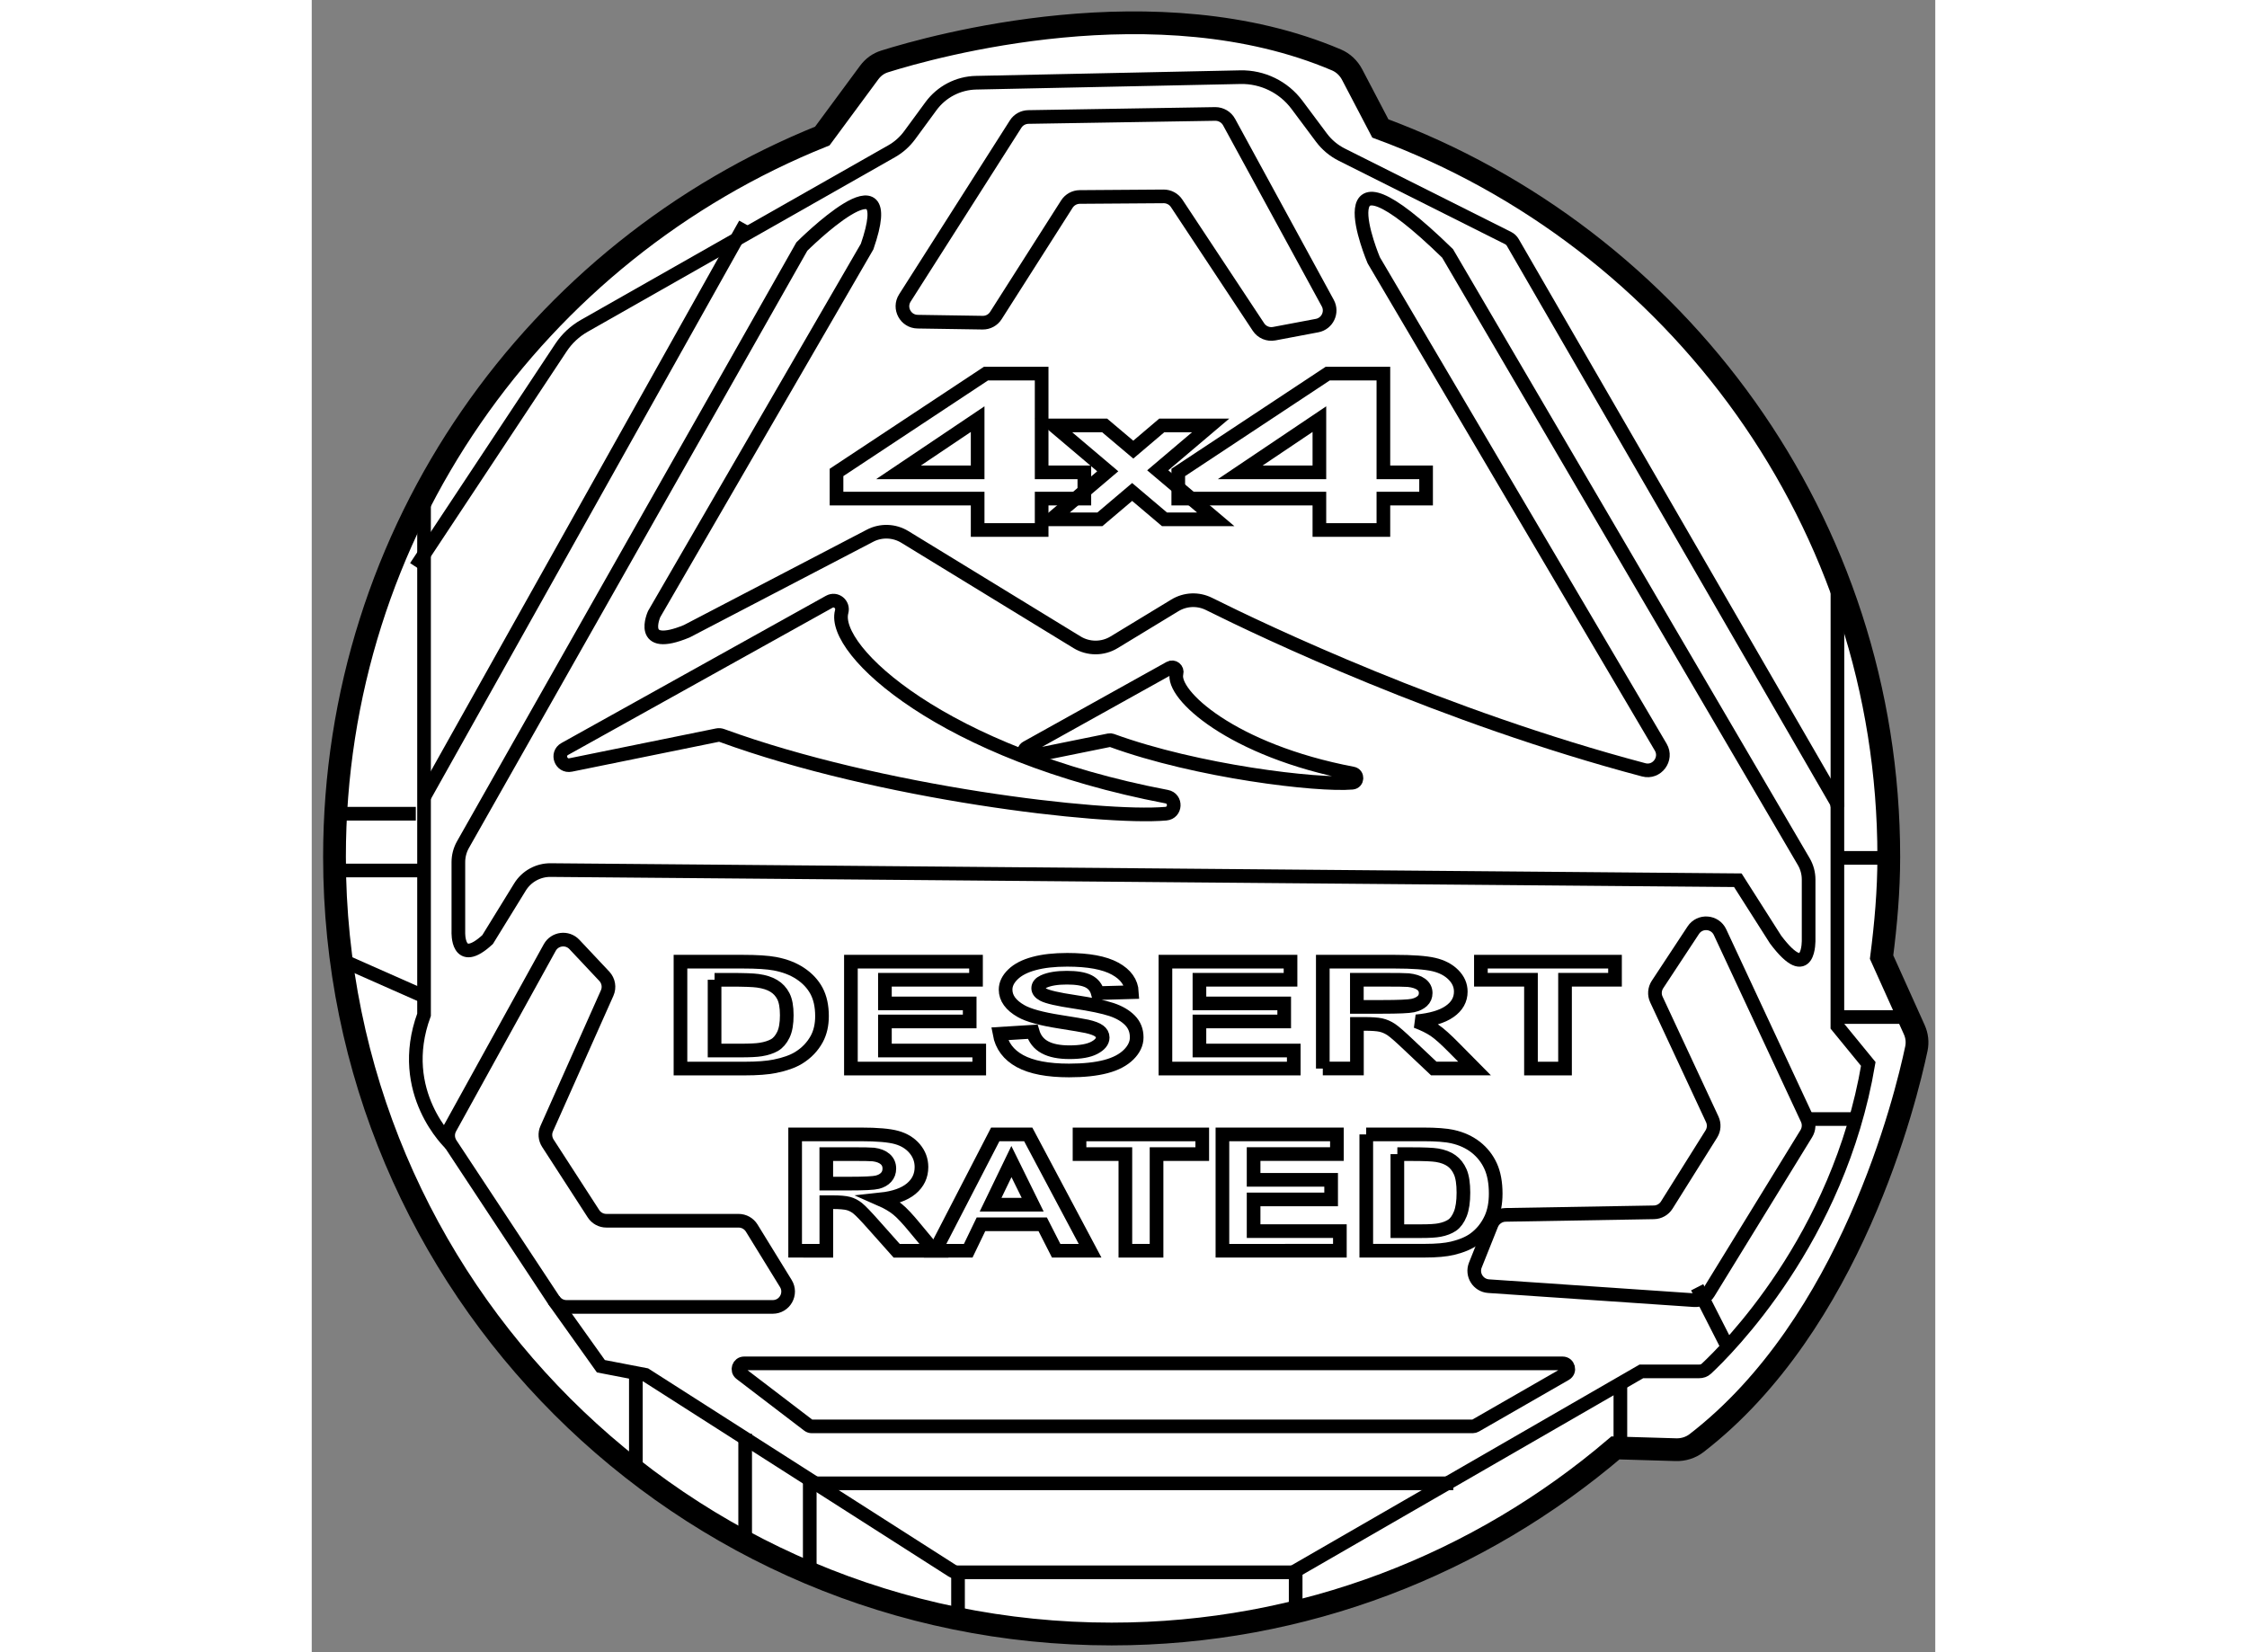 <?xml version="1.0" encoding="utf-8"?>
<!-- Generator: Adobe Illustrator 15.1.0, SVG Export Plug-In . SVG Version: 6.00 Build 0)  -->
<!DOCTYPE svg PUBLIC "-//W3C//DTD SVG 1.1//EN" "http://www.w3.org/Graphics/SVG/1.1/DTD/svg11.dtd">
<svg version="1.1" xmlns="http://www.w3.org/2000/svg" xmlns:xlink="http://www.w3.org/1999/xlink" x="0px" y="0px" width="244.8px"
	 height="180px" viewBox="7.712 25.794 35.664 36.294" enable-background="new 0 0 244.8 180" xml:space="preserve">
	
<rect x="7.712" y="25.794" width="35.664" height="36.294" fill="#808080" stroke="none"/>
	
<g><path fill="#FFFFFF" stroke="#000000" stroke-width="0.5" d="M42.915,48.413l-0.718-1.594c0.093-0.723,0.158-1.454,0.158-2.202			c0-7.35-4.654-13.597-11.169-16.001l-0.62-1.184c-0.075-0.143-0.196-0.259-0.345-0.322c-3.94-1.677-8.856-0.302-9.923,0.033			c-0.139,0.043-0.253,0.127-0.34,0.244l-1.03,1.395c-6.278,2.522-10.716,8.656-10.716,15.835c0,9.428,7.643,17.071,17.071,17.071			c4.226,0,8.086-1.544,11.068-4.088l1.328,0.039c0.161,0.005,0.322-0.044,0.45-0.142c3.392-2.614,4.601-7.573,4.832-8.667			C42.991,48.686,42.974,48.545,42.915,48.413z"></path><path fill="none" stroke="#000000" stroke-width="0.3" d="M10.751,50.574l2.189-3.965c0.111-0.201,0.385-0.235,0.542-0.068			l0.657,0.699c0.093,0.099,0.118,0.245,0.062,0.369l-1.327,2.977c-0.047,0.104-0.037,0.225,0.025,0.321l1.002,1.549			c0.062,0.096,0.169,0.154,0.284,0.154h2.904c0.117,0,0.226,0.061,0.288,0.161l0.749,1.217c0.139,0.225-0.023,0.515-0.288,0.515			h-4.529c-0.114,0-0.219-0.057-0.282-0.152l-2.263-3.428C10.695,50.818,10.69,50.684,10.751,50.574z"></path><path fill="none" stroke="#000000" stroke-width="0.3" d="M27.863,28.475l2.168,3.977c0.11,0.201-0.009,0.451-0.234,0.494			l-0.943,0.178c-0.134,0.025-0.27-0.032-0.345-0.146l-1.798-2.718c-0.063-0.095-0.17-0.152-0.284-0.152l-1.844,0.013			c-0.115,0.001-0.221,0.06-0.283,0.156l-1.56,2.449c-0.063,0.099-0.173,0.158-0.29,0.156l-1.429-0.022			c-0.264-0.004-0.422-0.297-0.28-0.52l2.433-3.82c0.061-0.096,0.166-0.154,0.28-0.156l4.107-0.067			C27.686,28.297,27.803,28.365,27.863,28.475z"></path><path fill="none" stroke="#000000" stroke-width="0.3" d="M38.083,54.355l-4.519-0.308c-0.229-0.016-0.376-0.25-0.291-0.463			l0.356-0.891c0.051-0.126,0.172-0.21,0.308-0.212l3.259-0.056c0.114-0.002,0.22-0.062,0.281-0.158l0.98-1.563			c0.061-0.097,0.068-0.219,0.02-0.322l-1.227-2.632c-0.05-0.106-0.04-0.231,0.024-0.329l0.786-1.193			c0.145-0.221,0.477-0.196,0.588,0.043l1.914,4.104c0.048,0.103,0.041,0.223-0.018,0.32l-2.15,3.5			C38.328,54.302,38.208,54.364,38.083,54.355z"></path><path fill="none" stroke="#000000" stroke-width="0.3" d="M11.575,46.434l0.712-1.156c0.143-0.232,0.398-0.373,0.671-0.371			l26.081,0.223l0.83,1.304c0.755,1.002,0.725,0,0.725,0v-1.319c0-0.139-0.037-0.275-0.107-0.394L32.663,31.36			c-2.867-2.792-1.622,0.151-1.622,0.151l6.305,10.697c0.151,0.257-0.086,0.574-0.374,0.497c-4.402-1.166-8.339-3.041-9.549-3.644			c-0.24-0.12-0.522-0.108-0.752,0.032l-1.335,0.811c-0.249,0.151-0.563,0.151-0.812-0.001l-3.783-2.314			c-0.233-0.143-0.525-0.153-0.767-0.026l-4.023,2.097c-1.094,0.453-0.717-0.377-0.717-0.377l4.678-8.073			c0.755-2.188-1.434,0-1.434,0l-7.444,13.138c-0.066,0.117-0.101,0.25-0.101,0.384v1.53C10.933,46.262,10.896,47.058,11.575,46.434			z"></path><path fill="none" stroke="#000000" stroke-width="0.3" d="M10.765,50.923c0,0-1.215-1.128-0.586-2.838v-11.67"></path><line fill="none" stroke="#000000" stroke-width="0.3" x1="10.179" y1="43.306" x2="17.233" y2="30.714"></line><path fill="none" stroke="#000000" stroke-width="0.3" d="M13.027,54.351l1.037,1.455l0.981,0.189l6.729,4.299			c0.04,0.026,0.087,0.039,0.134,0.039h7.293c0.044,0,0.087-0.011,0.124-0.033l7.595-4.381h1.266c0.063,0,0.117-0.017,0.163-0.06			c0.436-0.406,2.903-2.846,3.556-6.693l-0.679-0.83v-4.818c0-0.044-0.012-0.087-0.033-0.125l-7.097-12.272			c-0.024-0.042-0.06-0.076-0.104-0.098l-3.653-1.832c-0.176-0.088-0.328-0.216-0.446-0.373l-0.539-0.722			c-0.292-0.391-0.755-0.617-1.242-0.607l-5.806,0.122c-0.392,0.008-0.758,0.198-0.991,0.515l-0.469,0.639			c-0.105,0.143-0.239,0.263-0.394,0.351L13.7,32.951c-0.207,0.117-0.383,0.282-0.514,0.48l-3.188,4.815"></path><path fill="none" stroke="#000000" stroke-width="0.3" d="M17.21,55.743h17.98c0.128,0,0.173,0.169,0.062,0.233l-1.974,1.134			c-0.019,0.011-0.04,0.017-0.062,0.017h-14.52c-0.027,0-0.054-0.009-0.076-0.026l-1.485-1.134			C17.04,55.895,17.091,55.743,17.21,55.743z"></path><line fill="none" stroke="#000000" stroke-width="0.3" x1="18.776" y1="58.378" x2="32.789" y2="58.378"></line><line fill="none" stroke="#000000" stroke-width="0.3" x1="29.326" y1="60.3" x2="29.326" y2="61.203"></line><line fill="none" stroke="#000000" stroke-width="0.3" x1="21.909" y1="60.333" x2="21.909" y2="61.33"></line><line fill="none" stroke="#000000" stroke-width="0.3" x1="14.832" y1="55.954" x2="14.832" y2="58.195"></line><line fill="none" stroke="#000000" stroke-width="0.3" x1="17.233" y1="57.29" x2="17.233" y2="59.855"></line><line fill="none" stroke="#000000" stroke-width="0.3" x1="18.652" y1="58.299" x2="18.652" y2="60.3"></line><line fill="none" stroke="#000000" stroke-width="0.3" x1="36.459" y1="56.186" x2="36.459" y2="57.602"></line><line fill="none" stroke="#000000" stroke-width="0.3" x1="38.146" y1="54.071" x2="38.816" y2="55.387"></line><line fill="none" stroke="#000000" stroke-width="0.3" x1="40.562" y1="50.376" x2="41.632" y2="50.376"></line><line fill="none" stroke="#000000" stroke-width="0.3" x1="41.227" y1="48.135" x2="42.79" y2="48.135"></line><line fill="none" stroke="#000000" stroke-width="0.3" x1="41.34" y1="44.639" x2="42.355" y2="44.639"></line><line fill="none" stroke="#000000" stroke-width="0.3" x1="41.227" y1="43.519" x2="41.227" y2="38.654"></line><line fill="none" stroke="#000000" stroke-width="0.3" x1="8.213" y1="43.669" x2="9.998" y2="43.669"></line><line fill="none" stroke="#000000" stroke-width="0.3" x1="8.216" y1="44.916" x2="10.179" y2="44.916"></line><line fill="none" stroke="#000000" stroke-width="0.3" x1="8.362" y1="46.879" x2="10.179" y2="47.683"></line><path fill="none" stroke="#000000" stroke-width="0.3" d="M22.34,37.436v-0.689h-3.1v-0.575l3.283-2.171h1.223v2.169h0.938v0.577			h-0.938v0.689H22.34z M22.34,36.17v-1.169l-1.739,1.169H22.34z"></path><path fill="none" stroke="#000000" stroke-width="0.3" d="M29.847,37.436v-0.689h-3.1v-0.575l3.283-2.171h1.223v2.169h0.938v0.577			h-0.938v0.689H29.847z M29.847,36.17v-1.169l-1.739,1.169H29.847z"></path><path fill="none" stroke="#000000" stroke-width="0.3" d="M23.956,37.202l1.242-1.055l-1.191-1.008h1.122l0.63,0.532l0.626-0.532			h1.074l-1.163,0.986l1.274,1.077h-1.126l-0.71-0.601l-0.709,0.601H23.956z"></path><path fill="none" stroke="#000000" stroke-width="0.3" d="M13.27,42.247l5.81-3.234c0.148-0.083,0.318,0.055,0.273,0.219			c-0.23,0.852,2.243,3.13,7.14,4.062c0.216,0.041,0.202,0.355-0.018,0.374c-1.409,0.123-6.292-0.454-9.752-1.717			c-0.032-0.012-0.068-0.015-0.102-0.008L13.4,42.598C13.188,42.641,13.081,42.352,13.27,42.247z"></path><path fill="none" stroke="#000000" stroke-width="0.3" d="M23.415,42.218l3.147-1.752c0.08-0.045,0.172,0.03,0.148,0.119			c-0.125,0.462,1.215,1.696,3.868,2.2c0.117,0.022,0.109,0.192-0.01,0.203c-0.763,0.067-3.408-0.246-5.283-0.93			c-0.018-0.006-0.037-0.008-0.055-0.004l-1.745,0.354C23.371,42.431,23.313,42.275,23.415,42.218z"></path><path fill="none" stroke="#000000" stroke-width="0.3" d="M15.812,46.919h1.369c0.309,0,0.544,0.015,0.705,0.045			c0.218,0.041,0.404,0.113,0.559,0.216c0.156,0.104,0.274,0.23,0.355,0.38c0.08,0.15,0.121,0.335,0.121,0.555			c0,0.193-0.039,0.36-0.114,0.5c-0.093,0.171-0.225,0.309-0.397,0.415c-0.13,0.08-0.305,0.143-0.526,0.187			c-0.165,0.033-0.386,0.05-0.663,0.05h-1.409V46.919z M16.561,47.316v1.555h0.559c0.21,0,0.361-0.007,0.453-0.022			c0.121-0.019,0.223-0.052,0.303-0.097c0.08-0.046,0.145-0.122,0.196-0.227c0.051-0.105,0.075-0.249,0.075-0.43			s-0.025-0.321-0.075-0.418s-0.121-0.173-0.212-0.227c-0.092-0.055-0.206-0.091-0.347-0.111c-0.105-0.015-0.31-0.022-0.614-0.022			H16.561z"></path><path fill="none" stroke="#000000" stroke-width="0.3" d="M19.556,49.267v-2.348h2.748v0.397h-2.001v0.52h1.862v0.396h-1.862			v0.639h2.072v0.396H19.556z"></path><path fill="none" stroke="#000000" stroke-width="0.3" d="M22.821,48.503l0.727-0.045c0.045,0.155,0.133,0.268,0.268,0.341			c0.133,0.073,0.315,0.109,0.542,0.109c0.241,0,0.422-0.032,0.545-0.097s0.184-0.14,0.184-0.227c0-0.056-0.026-0.103-0.078-0.142			c-0.051-0.039-0.141-0.073-0.269-0.102c-0.088-0.019-0.288-0.053-0.6-0.102c-0.401-0.063-0.683-0.14-0.844-0.232			c-0.228-0.129-0.342-0.287-0.342-0.473c0-0.119,0.054-0.231,0.162-0.335c0.106-0.104,0.261-0.184,0.462-0.238			c0.202-0.055,0.445-0.082,0.73-0.082c0.466,0,0.816,0.065,1.051,0.194c0.236,0.129,0.358,0.302,0.37,0.517l-0.749,0.021			c-0.032-0.121-0.1-0.207-0.205-0.26c-0.106-0.053-0.264-0.079-0.474-0.079c-0.218,0-0.388,0.028-0.512,0.085			c-0.079,0.036-0.119,0.085-0.119,0.146c0,0.055,0.038,0.103,0.112,0.142c0.094,0.05,0.323,0.103,0.687,0.157			c0.364,0.055,0.634,0.111,0.809,0.169c0.175,0.058,0.31,0.138,0.409,0.239c0.099,0.101,0.147,0.226,0.147,0.374			c0,0.135-0.059,0.261-0.177,0.378c-0.118,0.117-0.284,0.205-0.5,0.262c-0.216,0.057-0.485,0.086-0.808,0.086			c-0.468,0-0.828-0.069-1.079-0.206C23.019,48.966,22.869,48.766,22.821,48.503z"></path><path fill="none" stroke="#000000" stroke-width="0.3" d="M26.465,49.267v-2.348h2.748v0.397h-2.001v0.52h1.862v0.396h-1.862			v0.639h2.072v0.396H26.465z"></path><path fill="none" stroke="#000000" stroke-width="0.3" d="M29.922,49.267v-2.348h1.575c0.396,0,0.684,0.021,0.864,0.063			c0.179,0.042,0.323,0.117,0.43,0.225c0.108,0.108,0.162,0.231,0.162,0.37c0,0.176-0.081,0.322-0.245,0.436			c-0.163,0.115-0.408,0.187-0.733,0.217c0.163,0.06,0.296,0.126,0.401,0.197c0.106,0.072,0.248,0.199,0.427,0.381l0.453,0.458			h-0.896l-0.541-0.511c-0.192-0.183-0.323-0.298-0.394-0.345c-0.071-0.047-0.146-0.08-0.225-0.098			c-0.079-0.018-0.205-0.026-0.377-0.026h-0.151v0.98H29.922z M30.671,47.912h0.553c0.36,0,0.584-0.01,0.673-0.029			c0.09-0.019,0.159-0.053,0.21-0.099c0.051-0.047,0.075-0.106,0.075-0.176c0-0.079-0.033-0.143-0.099-0.192			c-0.067-0.049-0.162-0.079-0.283-0.092c-0.06-0.005-0.242-0.008-0.546-0.008h-0.584V47.912z"></path><path fill="none" stroke="#000000" stroke-width="0.3" d="M34.495,49.267v-1.951h-1.1v-0.397h2.946v0.397h-1.098v1.951H34.495z"></path><path fill="none" stroke="#000000" stroke-width="0.3" d="M18.331,53.269v-2.556h1.442c0.362,0,0.626,0.023,0.79,0.069			c0.164,0.046,0.296,0.128,0.395,0.245c0.098,0.117,0.148,0.252,0.148,0.403c0,0.192-0.075,0.35-0.225,0.475			c-0.15,0.125-0.373,0.204-0.671,0.236c0.148,0.065,0.27,0.137,0.366,0.214s0.227,0.216,0.39,0.415l0.414,0.499h-0.819			l-0.495-0.556c-0.176-0.199-0.296-0.324-0.361-0.376c-0.065-0.052-0.133-0.087-0.206-0.106c-0.073-0.019-0.188-0.029-0.344-0.029			h-0.139v1.067H18.331z M19.016,51.794h0.507c0.328,0,0.533-0.01,0.615-0.031c0.082-0.021,0.146-0.057,0.192-0.108			c0.047-0.051,0.07-0.115,0.07-0.192c0-0.086-0.031-0.155-0.092-0.208c-0.061-0.053-0.147-0.086-0.258-0.1			c-0.056-0.006-0.222-0.009-0.5-0.009h-0.535V51.794z"></path><path fill="none" stroke="#000000" stroke-width="0.3" d="M24.81,53.269h-0.745l-0.296-0.581h-1.356l-0.28,0.581h-0.727			l1.321-2.556h0.724L24.81,53.269z M23.549,52.258l-0.467-0.948l-0.458,0.948H23.549z"></path><path fill="none" stroke="#000000" stroke-width="0.3" d="M25.585,53.269v-2.123h-1.007v-0.432h2.696v0.432H26.27v2.123H25.585z"></path><path fill="none" stroke="#000000" stroke-width="0.3" d="M27.717,53.269v-2.556h2.515v0.432h-1.83v0.566h1.703v0.431h-1.703			v0.696h1.895v0.431H27.717z"></path><path fill="none" stroke="#000000" stroke-width="0.3" d="M30.875,50.713h1.252c0.282,0,0.497,0.016,0.646,0.049			c0.199,0.044,0.369,0.123,0.512,0.235c0.142,0.113,0.25,0.251,0.324,0.414c0.074,0.163,0.111,0.365,0.111,0.604			c0,0.21-0.035,0.392-0.104,0.544c-0.085,0.186-0.206,0.336-0.363,0.451c-0.119,0.087-0.279,0.155-0.481,0.204			c-0.151,0.036-0.353,0.054-0.606,0.054h-1.289V50.713z M31.56,51.146v1.693h0.512c0.191,0,0.329-0.008,0.414-0.025			c0.111-0.021,0.203-0.056,0.277-0.106c0.073-0.05,0.133-0.132,0.179-0.247c0.046-0.115,0.069-0.27,0.069-0.468			s-0.023-0.349-0.069-0.455c-0.046-0.106-0.111-0.188-0.194-0.247c-0.083-0.059-0.189-0.099-0.317-0.12			c-0.095-0.016-0.283-0.024-0.562-0.024H31.56z"></path></g>


</svg>